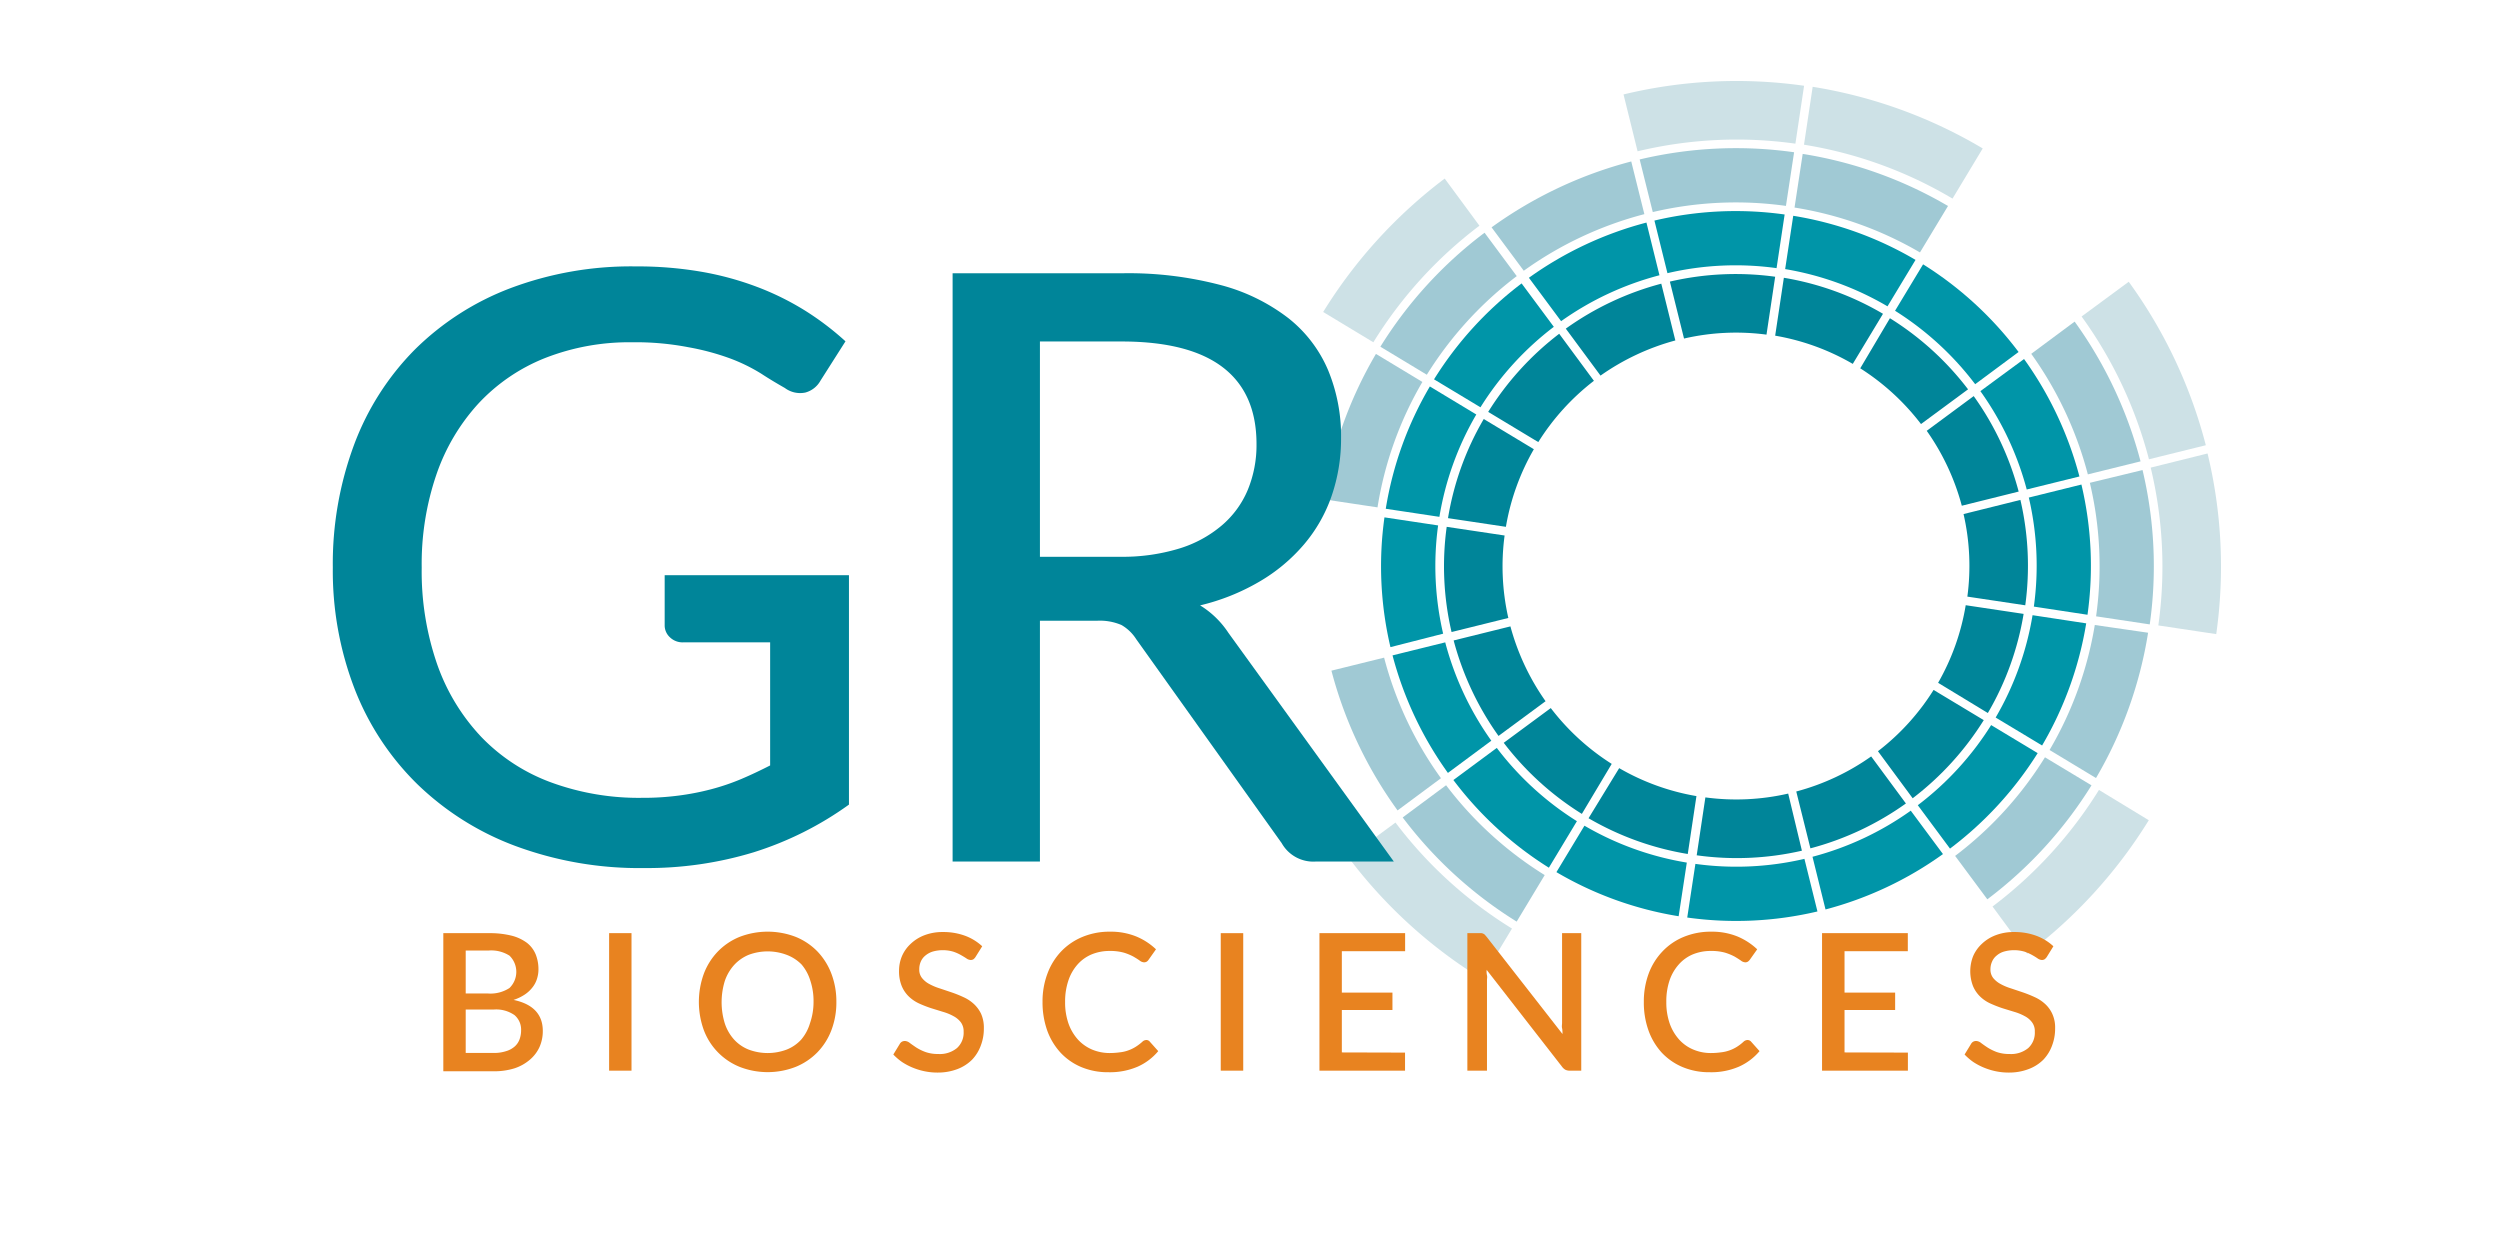 <?xml version="1.0" encoding="UTF-8"?>
<svg xmlns="http://www.w3.org/2000/svg" viewBox="0 0 288 144">
  <defs>
    <style>.cls-1{fill:#008599;}.cls-2{fill:#0095a8;}.cls-3{fill:#a0c9d4;}.cls-4{fill:#cde1e6;}.cls-5{fill:#e88320;}</style>
  </defs>
  <title>grobio</title>
  <g id="letters">
    <path class="cls-1" d="M216.34,86.54l4,5.42a33.86,33.86,0,0,0,8.19-9l-5.78-3.48A26.85,26.85,0,0,1,216.34,86.54Z"></path>
    <path class="cls-1" d="M226.64,68.73l6.67,1a33.5,33.5,0,0,0-.56-12.14l-6.55,1.63A26.67,26.67,0,0,1,226.64,68.73Z"></path>
    <path class="cls-1" d="M223.27,78.66,229,82.14a33.33,33.33,0,0,0,4.12-11.42l-6.67-1A26.69,26.69,0,0,1,223.27,78.66Z"></path>
    <path class="cls-1" d="M193,39.22l-1.62-6.54a33.68,33.68,0,0,0-11,5.18l4,5.41A27.27,27.27,0,0,1,193,39.22Z"></path>
    <path class="cls-1" d="M214.3,42.43a27.06,27.06,0,0,1,7,6.42l5.42-4a33.69,33.69,0,0,0-9-8.19Z"></path>
    <path class="cls-1" d="M183.62,43.87l-4-5.42a33.82,33.82,0,0,0-8.18,9l5.77,3.48A27,27,0,0,1,183.62,43.87Z"></path>
    <path class="cls-1" d="M186.53,88.49,183,94.26a33.46,33.46,0,0,0,11.43,4.12l1-6.67A26.69,26.69,0,0,1,186.53,88.49Z"></path>
    <path class="cls-1" d="M226,58.26l6.55-1.63a33.63,33.63,0,0,0-5.18-11l-5.41,4A27,27,0,0,1,226,58.26Z"></path>
    <path class="cls-1" d="M176.7,51.75l-5.77-3.48a33.2,33.2,0,0,0-4.12,11.42l6.67,1A26.82,26.82,0,0,1,176.7,51.75Z"></path>
    <path class="cls-1" d="M174,72.16l-6.54,1.62a33.87,33.87,0,0,0,5.17,11l5.42-4A27.27,27.27,0,0,1,174,72.16Z"></path>
    <path class="cls-1" d="M196.46,91.86l-1,6.67A33.39,33.39,0,0,0,207.58,98L206,91.42A26.67,26.67,0,0,1,196.46,91.86Z"></path>
    <path class="cls-1" d="M178.65,81.57l-5.42,4a33.69,33.69,0,0,0,9,8.19L185.67,88A27,27,0,0,1,178.65,81.57Z"></path>
    <path class="cls-1" d="M173.33,61.69l-6.67-1a33.39,33.39,0,0,0,.56,12.12l6.54-1.62A26.84,26.84,0,0,1,173.33,61.69Z"></path>
    <path class="cls-1" d="M206.93,91.18l1.63,6.55a33.82,33.82,0,0,0,11-5.17l-4-5.42A26.83,26.83,0,0,1,206.93,91.18Z"></path>
    <path class="cls-1" d="M203.5,38.55l1-6.67a33.44,33.44,0,0,0-12.13.56L194,39A26.68,26.68,0,0,1,203.5,38.55Z"></path>
    <path class="cls-1" d="M213.44,41.92l3.48-5.77A33.2,33.2,0,0,0,205.5,32l-1,6.67A26.74,26.74,0,0,1,213.44,41.92Z"></path>
    <path class="cls-2" d="M191.17,31.71l-1.5-6.07A41.09,41.09,0,0,0,176.13,32l3.71,5A34.7,34.7,0,0,1,191.17,31.71Z"></path>
    <path class="cls-2" d="M195.31,99.52l-.94,6.18a40.65,40.65,0,0,0,15-.7l-1.5-6.06A34.47,34.47,0,0,1,195.31,99.52Z"></path>
    <path class="cls-2" d="M220.93,92.76l3.71,5a41.13,41.13,0,0,0,10.1-11l-5.36-3.23A34.67,34.67,0,0,1,220.93,92.76Z"></path>
    <path class="cls-2" d="M172.43,86.16l-5,3.7a41,41,0,0,0,11,10.1l3.23-5.36A34.65,34.65,0,0,1,172.43,86.16Z"></path>
    <path class="cls-2" d="M227.54,44.26l5-3.71a40.84,40.84,0,0,0-11-10.1l-3.23,5.35A34.76,34.76,0,0,1,227.54,44.26Z"></path>
    <path class="cls-2" d="M228.14,45.06a34.79,34.79,0,0,1,5.34,11.33l6.07-1.5a41.15,41.15,0,0,0-6.38-13.53Z"></path>
    <path class="cls-2" d="M234.3,69.88l6.18.94a40.64,40.64,0,0,0-.7-15l-6.06,1.5A34.47,34.47,0,0,1,234.3,69.88Z"></path>
    <path class="cls-2" d="M182.53,95.12l-3.23,5.35a40.49,40.49,0,0,0,14.08,5.08l.94-6.18A34.49,34.49,0,0,1,182.53,95.12Z"></path>
    <path class="cls-2" d="M229.9,82.66l5.35,3.22a40.77,40.77,0,0,0,5.08-14.07l-6.18-.94A34.57,34.57,0,0,1,229.9,82.66Z"></path>
    <path class="cls-2" d="M165.67,60.53l-6.18-.93a40.61,40.61,0,0,0,.69,14.95L166.25,73A34.4,34.4,0,0,1,165.67,60.53Z"></path>
    <path class="cls-2" d="M179,37.65l-3.71-5a41,41,0,0,0-10.09,11.05l5.35,3.22A34.84,34.84,0,0,1,179,37.65Z"></path>
    <path class="cls-2" d="M170.07,47.75l-5.35-3.23a40.47,40.47,0,0,0-5.08,14.09l6.18.93A34.36,34.36,0,0,1,170.07,47.75Z"></path>
    <path class="cls-2" d="M204.66,30.89l.93-6.18a40.59,40.59,0,0,0-15,.7l1.5,6.06A34.45,34.45,0,0,1,204.66,30.89Z"></path>
    <path class="cls-2" d="M208.8,98.7l1.5,6.07a41.15,41.15,0,0,0,13.53-6.38l-3.71-5A34.65,34.65,0,0,1,208.8,98.7Z"></path>
    <path class="cls-2" d="M166.49,74l-6.07,1.5a41.09,41.09,0,0,0,6.38,13.54l5-3.71A34.79,34.79,0,0,1,166.49,74Z"></path>
    <path class="cls-2" d="M217.44,35.29l3.23-5.35a40.47,40.47,0,0,0-14.09-5.08L205.65,31A34.49,34.49,0,0,1,217.44,35.29Z"></path>
    <path class="cls-3" d="M221.18,29.08l3.23-5.35a47.91,47.91,0,0,0-16.74-6l-.94,6.18A41.7,41.7,0,0,1,221.18,29.08Z"></path>
    <path class="cls-3" d="M240.75,55.62A41.66,41.66,0,0,1,241.47,71l6.18.93a47.82,47.82,0,0,0-.83-17.78Z"></path>
    <path class="cls-3" d="M163.86,44l-5.35-3.23a47.7,47.7,0,0,0-6,16.75l6.18.93A41.5,41.5,0,0,1,163.86,44Z"></path>
    <path class="cls-3" d="M166.59,90.46l-5,3.71a48.25,48.25,0,0,0,13.13,12l3.23-5.36A42,42,0,0,1,166.59,90.46Z"></path>
    <path class="cls-3" d="M159.45,75.76l-6.07,1.5A48.34,48.34,0,0,0,161,93.36l5-3.71A41.74,41.74,0,0,1,159.45,75.76Z"></path>
    <path class="cls-3" d="M236.11,86.4l5.35,3.23a47.91,47.91,0,0,0,6-16.74L241.32,72A41.8,41.8,0,0,1,236.11,86.4Z"></path>
    <path class="cls-3" d="M225.23,98.6l3.71,5a48.29,48.29,0,0,0,12-13.13l-5.36-3.23A41.88,41.88,0,0,1,225.23,98.6Z"></path>
    <path class="cls-3" d="M174.73,31.81l-3.71-5a48.25,48.25,0,0,0-12,13.13l5.35,3.23A42.18,42.18,0,0,1,174.73,31.81Z"></path>
    <path class="cls-3" d="M240.52,54.65l6.07-1.5A48.53,48.53,0,0,0,239,37.05l-5,3.71A42.13,42.13,0,0,1,240.52,54.65Z"></path>
    <path class="cls-3" d="M205.74,23.72l.94-6.18a47.87,47.87,0,0,0-17.79.83l1.51,6.06A41.82,41.82,0,0,1,205.74,23.72Z"></path>
    <path class="cls-3" d="M189.43,24.67l-1.51-6.07a48.29,48.29,0,0,0-16.09,7.59l3.71,5A41.93,41.93,0,0,1,189.43,24.67Z"></path>
    <path class="cls-4" d="M160.76,94.76l-5.43,4a56,56,0,0,0,15.36,14l3.49-5.79A49.12,49.12,0,0,1,160.76,94.76Z"></path>
    <path class="cls-4" d="M229.54,104.43l4,5.43a56.19,56.19,0,0,0,14-15.37L241.8,91A49.44,49.44,0,0,1,229.54,104.43Z"></path>
    <path class="cls-4" d="M247.56,52.91l6.55-1.62a55.75,55.75,0,0,0-8.88-18.83l-5.43,4A49.18,49.18,0,0,1,247.56,52.91Z"></path>
    <path class="cls-4" d="M206.83,16.55l1-6.67a55.42,55.42,0,0,0-20.8,1l1.62,6.55A48.89,48.89,0,0,1,206.83,16.55Z"></path>
    <path class="cls-4" d="M248.64,72.05l6.67,1a55.47,55.47,0,0,0-1-20.81l-6.55,1.63A48.82,48.82,0,0,1,248.64,72.05Z"></path>
    <path class="cls-4" d="M224.93,22.88l3.48-5.78A55.48,55.48,0,0,0,208.82,10l-1,6.67A48.59,48.59,0,0,1,224.93,22.88Z"></path>
    <path class="cls-4" d="M170.43,26l-4-5.43a56.19,56.19,0,0,0-14,15.37l5.78,3.49A49.21,49.21,0,0,1,170.43,26Z"></path>
    <path class="cls-1" d="M97.8,66.26V92.69a38.32,38.32,0,0,1-11,5.5A42.15,42.15,0,0,1,74.21,100a41.09,41.09,0,0,1-14.85-2.55,32.51,32.51,0,0,1-11.3-7.13,31.13,31.13,0,0,1-7.2-10.94,37.84,37.84,0,0,1-2.52-14,39.36,39.36,0,0,1,2.43-14.09,30.9,30.9,0,0,1,7-11,31.5,31.5,0,0,1,11-7.08,39.47,39.47,0,0,1,14.47-2.52,43.33,43.33,0,0,1,7.53.61,35,35,0,0,1,6.44,1.75,31.61,31.61,0,0,1,5.5,2.71,32.7,32.7,0,0,1,4.69,3.56l-2.88,4.53a2.84,2.84,0,0,1-1.74,1.37,2.94,2.94,0,0,1-2.36-.52c-.82-.47-1.73-1-2.72-1.65a20.14,20.14,0,0,0-3.54-1.74A28.49,28.49,0,0,0,79.3,40a32,32,0,0,0-6.46-.57,26.59,26.59,0,0,0-10.06,1.82,21.16,21.16,0,0,0-7.64,5.21,23.27,23.27,0,0,0-4.86,8.19,31.81,31.81,0,0,0-1.7,10.74,32.66,32.66,0,0,0,1.79,11.16,23.47,23.47,0,0,0,5.08,8.35,21.39,21.39,0,0,0,8,5.22,29.35,29.35,0,0,0,10.5,1.79,31.19,31.19,0,0,0,4.23-.26,29.27,29.27,0,0,0,3.75-.73,25.76,25.76,0,0,0,3.47-1.18c1.11-.47,2.22-1,3.32-1.56V74h-10a2.1,2.1,0,0,1-1.53-.57A1.86,1.86,0,0,1,76.57,72V66.26Z"></path>
    <path class="cls-1" d="M160.57,99.25h-9a4.18,4.18,0,0,1-3.92-2.12l-16.76-23.5A4.92,4.92,0,0,0,129.19,72a6.33,6.33,0,0,0-2.83-.49H119.8V99.25H109.74V31.48h19.54a41.68,41.68,0,0,1,11.31,1.35,21.86,21.86,0,0,1,7.83,3.82,15.18,15.18,0,0,1,4.58,6,19.84,19.84,0,0,1,1.49,7.83,20.22,20.22,0,0,1-1.09,6.66,17.33,17.33,0,0,1-3.19,5.59A19.88,19.88,0,0,1,145.09,67a24.91,24.91,0,0,1-6.84,2.74,10.41,10.41,0,0,1,3.26,3.16ZM129,64.14a22.35,22.35,0,0,0,6.82-.94,13.78,13.78,0,0,0,4.93-2.67,10.88,10.88,0,0,0,3-4.11,13.54,13.54,0,0,0,1-5.26q0-5.85-3.85-8.82t-11.54-3H119.8V64.14Z"></path>
    <path class="cls-5" d="M56.34,107.5a10.31,10.31,0,0,1,2.6.29,5,5,0,0,1,1.77.83,3.28,3.28,0,0,1,1,1.32,4.61,4.61,0,0,1,.32,1.74,3.54,3.54,0,0,1-.17,1.08,3,3,0,0,1-.53,1,3.7,3.7,0,0,1-.89.82,5.24,5.24,0,0,1-1.28.61c2.24.47,3.37,1.67,3.37,3.57a4.51,4.51,0,0,1-.38,1.86,4.2,4.2,0,0,1-1.1,1.45,5.21,5.21,0,0,1-1.78,1,7.75,7.75,0,0,1-2.41.34H51.07V107.5Zm-2.69,2v4.95h2.57a4,4,0,0,0,2.47-.63,2.6,2.6,0,0,0,0-3.73,3.92,3.92,0,0,0-2.39-.59Zm3.19,11.8a4.48,4.48,0,0,0,1.47-.21,2.6,2.6,0,0,0,1-.55,2,2,0,0,0,.55-.83,2.93,2.93,0,0,0,.17-1,2.19,2.19,0,0,0-.76-1.77,3.7,3.7,0,0,0-2.41-.64H53.65v5Z"></path>
    <path class="cls-5" d="M72.75,123.34H70.17V107.5h2.58Z"></path>
    <path class="cls-5" d="M96.35,115.42a9,9,0,0,1-.57,3.25,7.44,7.44,0,0,1-1.61,2.55,7.34,7.34,0,0,1-2.5,1.68,8.88,8.88,0,0,1-6.47,0,7.35,7.35,0,0,1-4.12-4.23,9.52,9.52,0,0,1,0-6.49,7.5,7.5,0,0,1,1.62-2.57,7.34,7.34,0,0,1,2.5-1.68,9,9,0,0,1,6.47,0,7.34,7.34,0,0,1,2.5,1.68,7.62,7.62,0,0,1,1.61,2.57A9,9,0,0,1,96.35,115.42Zm-2.63,0a7.46,7.46,0,0,0-.37-2.45,5.23,5.23,0,0,0-1-1.85A4.72,4.72,0,0,0,90.63,110a6.22,6.22,0,0,0-4.39,0,4.72,4.72,0,0,0-1.67,1.17A5.27,5.27,0,0,0,83.5,113a8.33,8.33,0,0,0,0,4.91,5.18,5.18,0,0,0,1.07,1.85,4.54,4.54,0,0,0,1.67,1.15,6.22,6.22,0,0,0,4.39,0,4.54,4.54,0,0,0,1.67-1.15,5.14,5.14,0,0,0,1-1.85A7.48,7.48,0,0,0,93.72,115.42Z"></path>
    <path class="cls-5" d="M112.4,110.21a1.07,1.07,0,0,1-.25.29.58.58,0,0,1-.33.09.9.9,0,0,1-.47-.17c-.18-.12-.39-.25-.64-.39a4.75,4.75,0,0,0-.9-.4,4.29,4.29,0,0,0-2.39,0,2.45,2.45,0,0,0-.84.47,1.8,1.8,0,0,0-.51.69,2.13,2.13,0,0,0-.17.88,1.5,1.5,0,0,0,.32,1,2.64,2.64,0,0,0,.84.69,6.55,6.55,0,0,0,1.19.5l1.37.46a13.5,13.5,0,0,1,1.37.55,4.38,4.38,0,0,1,1.19.78,3.71,3.71,0,0,1,.85,1.16,3.91,3.91,0,0,1,.31,1.66,5.44,5.44,0,0,1-.36,2,4.68,4.68,0,0,1-1,1.61,4.81,4.81,0,0,1-1.69,1.08,6.33,6.33,0,0,1-2.3.4,7.29,7.29,0,0,1-1.48-.15,7.53,7.53,0,0,1-1.37-.42,7.19,7.19,0,0,1-1.23-.65,6.62,6.62,0,0,1-1-.86l.75-1.23a.67.67,0,0,1,.25-.25.77.77,0,0,1,.34-.08,1,1,0,0,1,.56.23c.21.16.46.33.74.52a5.51,5.51,0,0,0,1.06.52,4.28,4.28,0,0,0,1.47.23,3.11,3.11,0,0,0,2.16-.68,2.38,2.38,0,0,0,.77-1.88,1.76,1.76,0,0,0-.32-1.09,2.58,2.58,0,0,0-.85-.71,5.68,5.68,0,0,0-1.19-.49l-1.36-.42a13.37,13.37,0,0,1-1.37-.53,4.33,4.33,0,0,1-1.19-.79,3.64,3.64,0,0,1-.84-1.21,4.5,4.5,0,0,1-.32-1.8,4.31,4.31,0,0,1,.33-1.66,4.21,4.21,0,0,1,1-1.42,4.74,4.74,0,0,1,1.59-1,5.82,5.82,0,0,1,2.16-.37,7.17,7.17,0,0,1,2.5.42,5.9,5.9,0,0,1,2,1.22Z"></path>
    <path class="cls-5" d="M132.07,119.81a.5.5,0,0,1,.36.16l1,1.12a6.56,6.56,0,0,1-2.37,1.79,8.07,8.07,0,0,1-3.37.64,7.88,7.88,0,0,1-3.14-.6,6.91,6.91,0,0,1-2.39-1.67,7.56,7.56,0,0,1-1.53-2.56,9.75,9.75,0,0,1-.53-3.27,9.05,9.05,0,0,1,.57-3.27,7.44,7.44,0,0,1,1.59-2.56,7.19,7.19,0,0,1,2.47-1.67,8.09,8.09,0,0,1,3.16-.59,7.76,7.76,0,0,1,3,.55,7.41,7.41,0,0,1,2.28,1.48l-.85,1.2a.8.8,0,0,1-.2.21.59.59,0,0,1-.34.09.9.9,0,0,1-.5-.21c-.18-.13-.42-.28-.71-.45a6.09,6.09,0,0,0-1.09-.45,5.8,5.8,0,0,0-1.63-.2,5.39,5.39,0,0,0-2.08.39,4.5,4.5,0,0,0-1.63,1.16,5.31,5.31,0,0,0-1.06,1.85,7.54,7.54,0,0,0-.38,2.47,7.39,7.39,0,0,0,.39,2.49,5.53,5.53,0,0,0,1.09,1.85,4.75,4.75,0,0,0,1.63,1.15,5.24,5.24,0,0,0,2,.4,8.42,8.42,0,0,0,1.18-.08,4,4,0,0,0,1-.23,4.23,4.23,0,0,0,.83-.4,5.72,5.72,0,0,0,.78-.59A.66.66,0,0,1,132.07,119.81Z"></path>
    <path class="cls-5" d="M143.22,123.34h-2.59V107.5h2.59Z"></path>
    <path class="cls-5" d="M161.86,121.26v2.08H152V107.5h9.87v2.08h-7.29v4.77h5.83v2h-5.83v4.89Z"></path>
    <path class="cls-5" d="M182.16,107.5v15.84h-1.31a1.13,1.13,0,0,1-.51-.1,1.25,1.25,0,0,1-.39-.35l-8.7-11.18c0,.22,0,.43.05.64s0,.4,0,.57v10.42h-2.26V107.5h1.34l.28,0a.65.65,0,0,1,.21.06.59.59,0,0,1,.19.13l.19.22L180,119.12c0-.23,0-.45-.05-.67s0-.43,0-.62V107.5Z"></path>
    <path class="cls-5" d="M201.33,119.81a.54.54,0,0,1,.37.16l1,1.12a6.6,6.6,0,0,1-2.38,1.79,8,8,0,0,1-3.36.64,7.88,7.88,0,0,1-3.14-.6,7,7,0,0,1-2.4-1.67,7.54,7.54,0,0,1-1.52-2.56,9.51,9.51,0,0,1-.53-3.27,9.27,9.27,0,0,1,.56-3.27,7.46,7.46,0,0,1,1.6-2.56,7.06,7.06,0,0,1,2.46-1.67,8.12,8.12,0,0,1,3.16-.59,7.78,7.78,0,0,1,3,.55,7.54,7.54,0,0,1,2.28,1.48l-.85,1.2a1,1,0,0,1-.21.21.54.54,0,0,1-.33.09.9.9,0,0,1-.5-.21c-.19-.13-.42-.28-.71-.45a6.42,6.42,0,0,0-1.09-.45,5.82,5.82,0,0,0-1.64-.2,5.43,5.43,0,0,0-2.08.39,4.47,4.47,0,0,0-1.62,1.16,5.33,5.33,0,0,0-1.07,1.85,7.54,7.54,0,0,0-.37,2.47,7.39,7.39,0,0,0,.39,2.49,5.53,5.53,0,0,0,1.09,1.85,4.57,4.57,0,0,0,1.63,1.15,5.15,5.15,0,0,0,2,.4,8.21,8.21,0,0,0,1.18-.08,4.17,4.17,0,0,0,1-.23,4.23,4.23,0,0,0,.83-.4,5.1,5.1,0,0,0,.77-.59A.7.7,0,0,1,201.33,119.81Z"></path>
    <path class="cls-5" d="M219.79,121.26v2.08H209.9V107.5h9.88v2.08h-7.29v4.77h5.83v2h-5.83v4.89Z"></path>
    <path class="cls-5" d="M235.81,110.21a1.08,1.08,0,0,1-.26.29.58.58,0,0,1-.33.09.93.93,0,0,1-.47-.17,7.25,7.25,0,0,0-.63-.39,5.05,5.05,0,0,0-.9-.4,4.29,4.29,0,0,0-2.39,0,2.27,2.27,0,0,0-.84.47,1.8,1.8,0,0,0-.51.69,2.13,2.13,0,0,0-.18.88,1.56,1.56,0,0,0,.32,1,2.8,2.8,0,0,0,.85.69,6.26,6.26,0,0,0,1.19.5l1.37.46a14.5,14.5,0,0,1,1.37.55,4.54,4.54,0,0,1,1.19.78,3.53,3.53,0,0,1,.84,1.16,3.75,3.75,0,0,1,.32,1.66,5.44,5.44,0,0,1-.36,2,4.68,4.68,0,0,1-1,1.61,4.76,4.76,0,0,1-1.7,1.08,6.28,6.28,0,0,1-2.29.4,7.21,7.21,0,0,1-1.48-.15,7.53,7.53,0,0,1-1.37-.42,7.19,7.19,0,0,1-1.23-.65,6.62,6.62,0,0,1-1-.86l.75-1.23a.67.67,0,0,1,.25-.25.74.74,0,0,1,.34-.08,1,1,0,0,1,.56.23c.21.16.45.33.74.52a5.7,5.7,0,0,0,1.05.52,4.3,4.3,0,0,0,1.48.23,3.11,3.11,0,0,0,2.16-.68,2.38,2.38,0,0,0,.76-1.88,1.7,1.7,0,0,0-.32-1.09,2.45,2.45,0,0,0-.84-.71,5.91,5.91,0,0,0-1.19-.49l-1.37-.42a14.15,14.15,0,0,1-1.36-.53,4.19,4.19,0,0,1-1.19-.79,3.64,3.64,0,0,1-.84-1.21,4.76,4.76,0,0,1,0-3.46,4.21,4.21,0,0,1,1-1.42,4.74,4.74,0,0,1,1.59-1,5.82,5.82,0,0,1,2.16-.37,7.17,7.17,0,0,1,2.5.42,5.86,5.86,0,0,1,2,1.22Z"></path>
  </g>
</svg>
